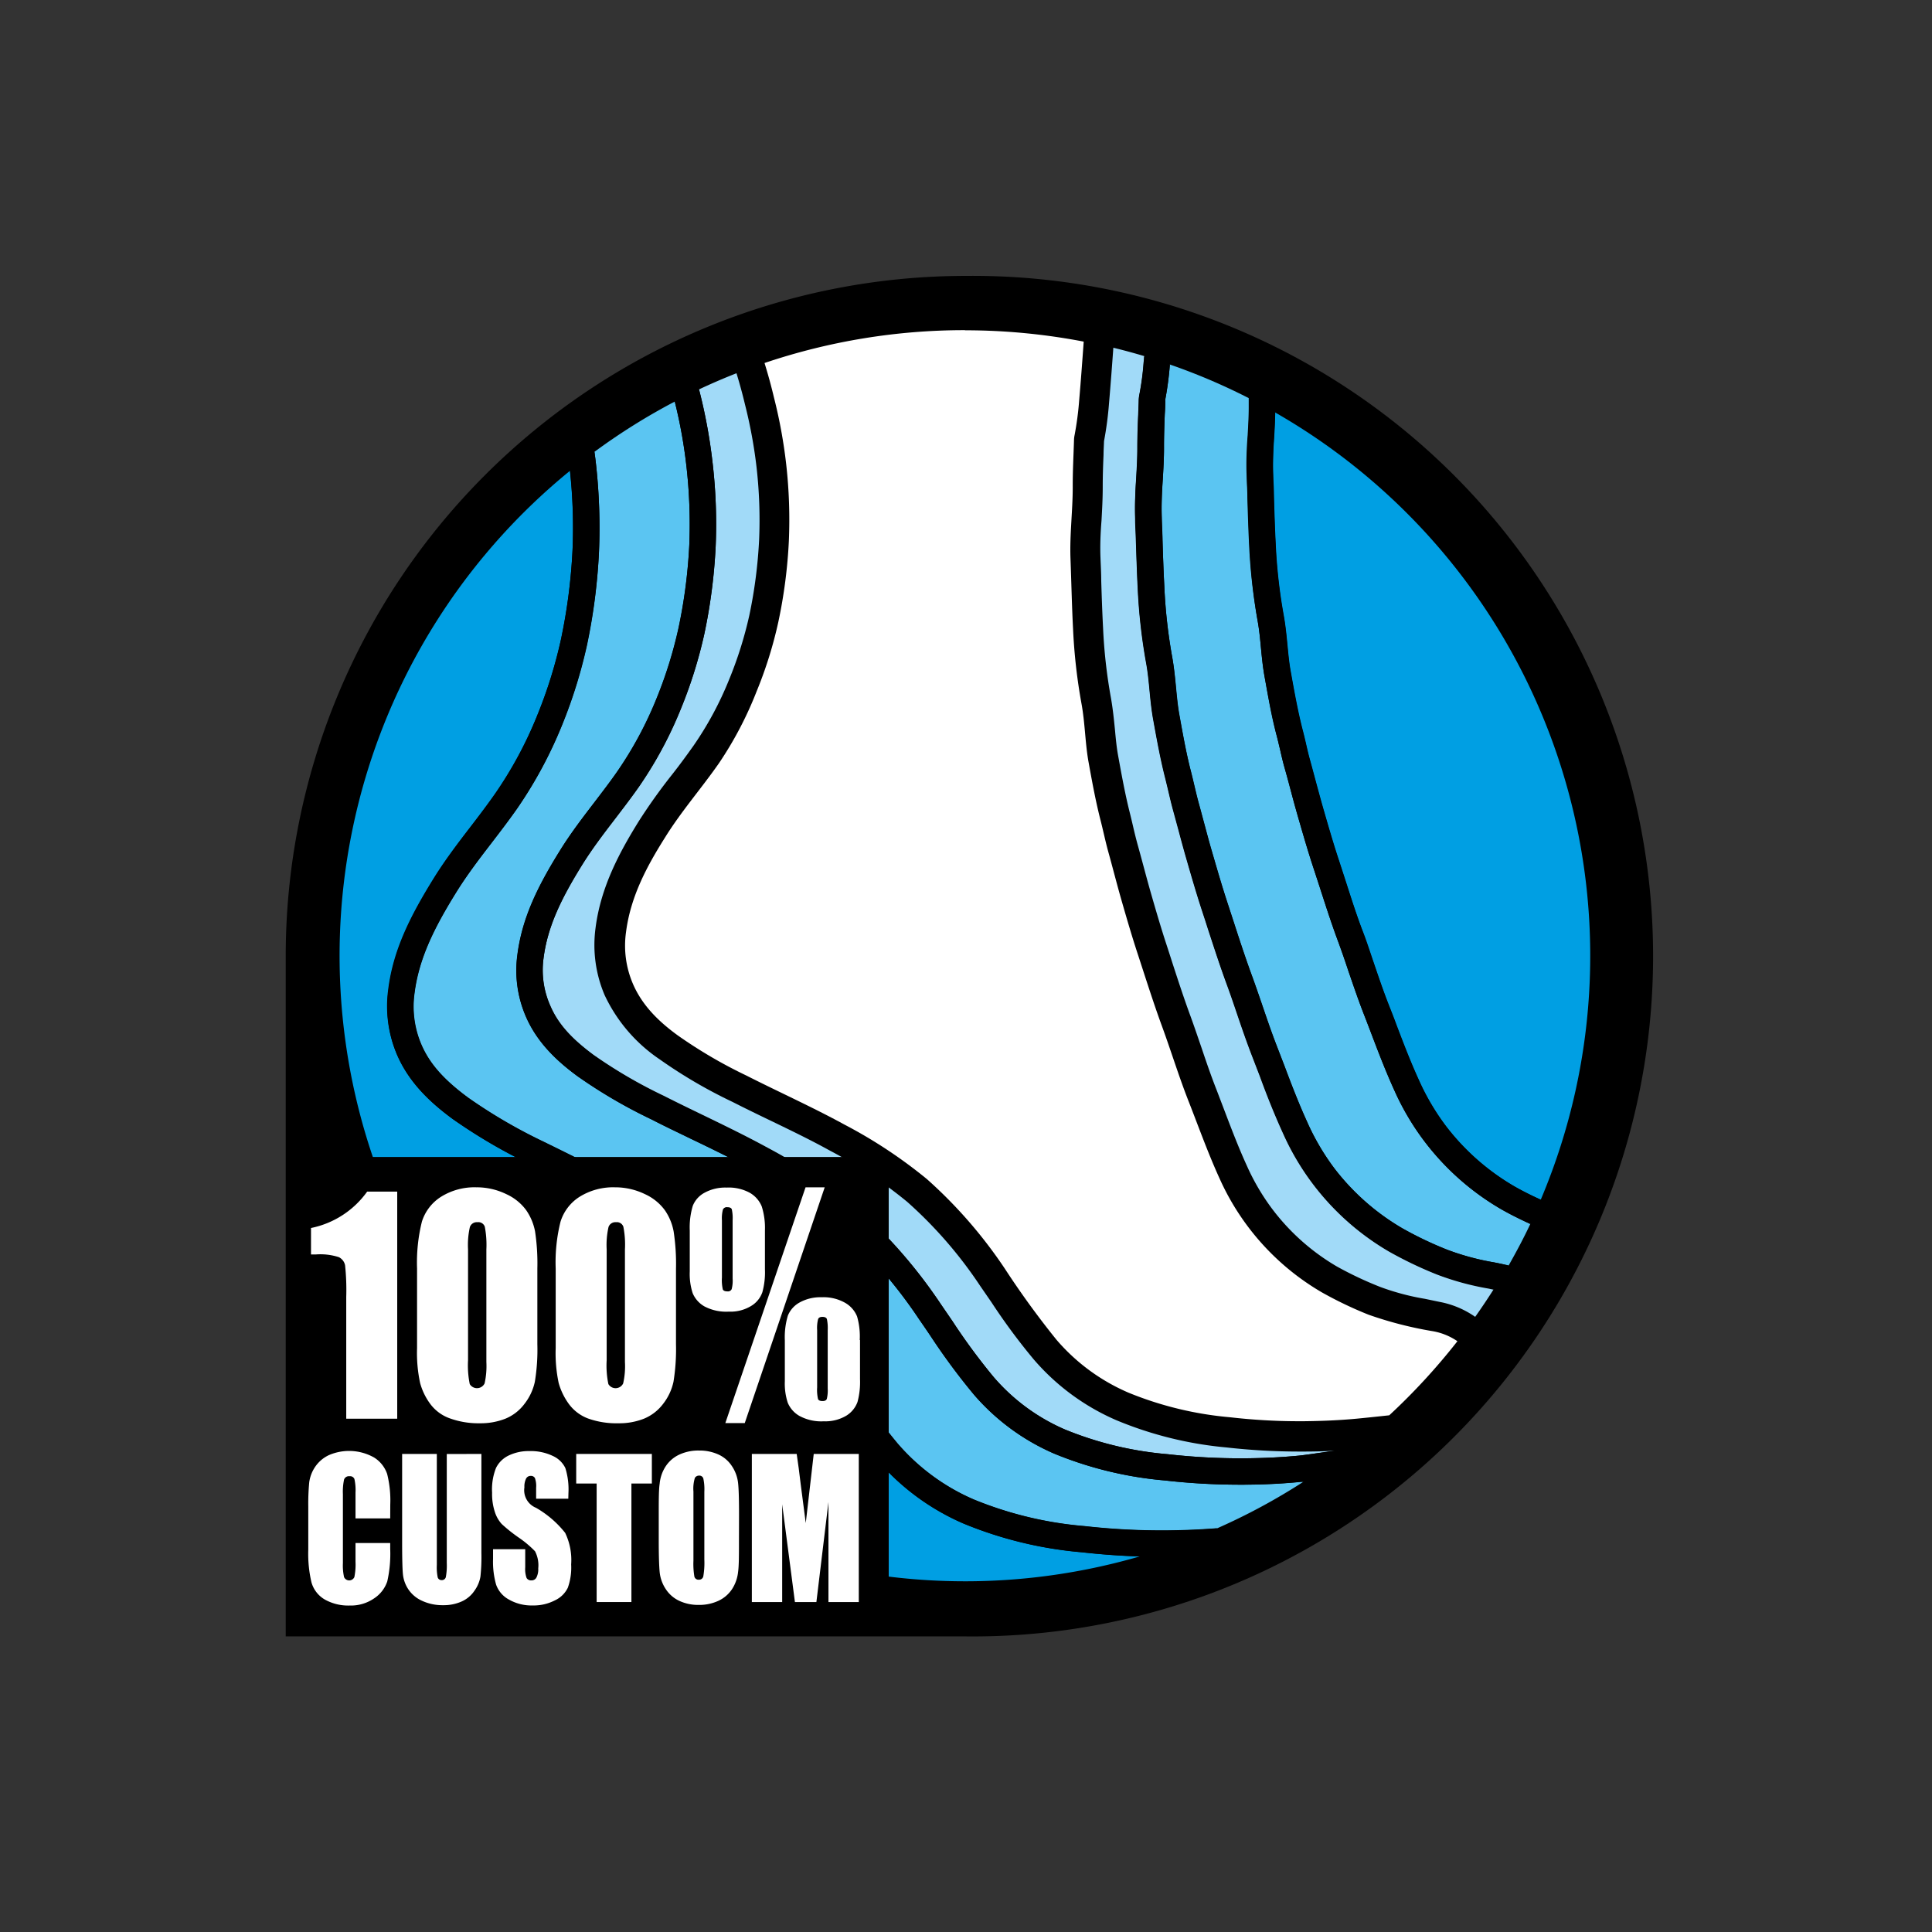 <svg id="Capa_1" data-name="Capa 1" xmlns="http://www.w3.org/2000/svg" viewBox="0 0 283.46 283.46"><rect x="0" y="0" width="283.46" height="283.46" fill="#333333" stroke="none"/><defs><style>.cls-1{fill:#5bc5f2;}.cls-2{fill:#009fe3;}.cls-3{fill:#a1daf8;}.cls-4{fill:#fff;}</style></defs><title>Mesa de trabajo 4 copia</title><path d="M141.73,40.48a99.81,99.81,0,0,0-99.81,99.8v99.81h99.81a99.81,99.81,0,1,0,0-199.61Z"/><path class="cls-1" d="M182.52,217.83h-.83a97.74,97.74,0,0,1-10.78-.62,55,55,0,0,1-16.25-3.94,32.66,32.66,0,0,1-11.78-8.67,95.53,95.53,0,0,1-6.34-8.57c-.57-.85-1.15-1.69-1.73-2.53A70.19,70.19,0,0,0,123.07,180a73.08,73.08,0,0,0-12.39-8.22c-3.06-1.68-6.28-3.24-9.4-4.74-1.87-.91-3.81-1.85-5.71-2.81a74.47,74.47,0,0,1-10.84-6.33c-2.61-1.92-5.83-4.67-7.6-8.8a17,17,0,0,1-1.23-9c.7-5.47,3-10.1,6.28-15.36,1.54-2.48,3.31-4.79,5-7,1.13-1.48,2.3-3,3.37-4.54a55.11,55.11,0,0,0,5.72-10.6,63.74,63.74,0,0,0,3.27-10.45A76.61,76.61,0,0,0,101.13,80a75.57,75.57,0,0,0-.41-11.53A72.47,72.47,0,0,0,99,58.92a91.57,91.57,0,0,0-11.78,7.37c.07.56.15,1.11.21,1.68a84.9,84.9,0,0,1,.45,13A85.52,85.52,0,0,1,86.1,94.63a72.54,72.54,0,0,1-3.7,11.86,63.38,63.38,0,0,1-6.56,12.16c-1.2,1.72-2.48,3.39-3.72,5-1.78,2.31-3.61,4.71-5.16,7.2-3.23,5.2-5.51,9.72-6.17,14.87a14.15,14.15,0,0,0,1,7.54c1.2,2.8,3.25,5.13,6.85,7.79a76.2,76.2,0,0,0,11,6.43c2,1,4.07,2,6.06,3,3.39,1.64,6.89,3.34,10.26,5.19a81.89,81.89,0,0,1,14,9.28,78.66,78.66,0,0,1,13.28,15.24l1.88,2.74a96.6,96.6,0,0,0,6.52,8.83,30.91,30.91,0,0,0,11.2,8.24,54.66,54.66,0,0,0,16.26,3.92,101,101,0,0,0,12,.64c2.75,0,5.2-.14,7.46-.32a90.94,90.94,0,0,0,12.68-6.84l-.34,0C188.41,217.66,185.66,217.8,182.52,217.83Z"/><path class="cls-2" d="M141.34,223.53a34.89,34.89,0,0,1-12.59-9.26,102.26,102.26,0,0,1-6.78-9.18c-.62-.9-1.23-1.81-1.86-2.7a75,75,0,0,0-12.62-14.52A77.68,77.68,0,0,0,94.18,179c-3.29-1.8-6.74-3.47-10.08-5.09-2-1-4.09-2-6.13-3a79.51,79.51,0,0,1-11.6-6.77c-2.78-2.06-6.22-5-8.11-9.38A18,18,0,0,1,57,145.24c.75-5.84,3.23-10.79,6.72-16.42,1.65-2.65,3.54-5.13,5.38-7.52,1.21-1.58,2.46-3.22,3.61-4.87A59.13,59.13,0,0,0,78.81,105a68.59,68.59,0,0,0,3.51-11.22A82.62,82.62,0,0,0,84,80.74a78,78,0,0,0-.38-11.66,91.78,91.78,0,0,0,83.59,159.28c-2.78-.08-5.63-.29-8.51-.61A58.53,58.53,0,0,1,141.34,223.53Z"/><path class="cls-3" d="M191.3,208.51a88.89,88.89,0,0,1-10.83-.58,51,51,0,0,1-14.92-3.61A28.9,28.9,0,0,1,155,196.56a126.2,126.2,0,0,1-7.55-10.39A68.52,68.52,0,0,0,136,173a70.6,70.6,0,0,0-12.1-8c-4.72-2.58-9.63-4.78-14.42-7.21a69.47,69.47,0,0,1-10-5.85c-2.76-2-5.24-4.37-6.63-7.62a14.19,14.19,0,0,1-1-7.57c.66-5.15,3-9.56,5.72-13.87,2.37-3.83,5.35-7.22,7.92-10.91A53.71,53.71,0,0,0,111,101.46a61.26,61.26,0,0,0,3.2-10.23,73.89,73.89,0,0,0,1.54-11.86,72.76,72.76,0,0,0-.39-11.25,73.67,73.67,0,0,0-1.81-9.86q-.6-2.52-1.37-5a91.36,91.36,0,0,0-9.61,3.87,2.81,2.81,0,0,0,.08.31,78.44,78.44,0,0,1,1.93,10.63A77.62,77.62,0,0,1,105,80.21,80.75,80.75,0,0,1,103.34,93a67.26,67.26,0,0,1-3.47,11.08,58.78,58.78,0,0,1-6.12,11.36c-1.12,1.6-2.32,3.16-3.48,4.68-1.65,2.15-3.36,4.39-4.8,6.7-3,4.84-5.12,9-5.73,13.81a12.9,12.9,0,0,0,1,7c1.11,2.59,3,4.74,6.34,7.21a70.75,70.75,0,0,0,10.29,6c1.87.95,3.79,1.88,5.65,2.78,3.16,1.53,6.42,3.11,9.57,4.83a76.8,76.8,0,0,1,13,8.68A73.31,73.31,0,0,1,138,191.29l1.75,2.55a90.38,90.38,0,0,0,6.07,8.23,28.89,28.89,0,0,0,10.4,7.65,51,51,0,0,0,15.13,3.64,95.22,95.22,0,0,0,11.14.6c3,0,5.67-.16,8.07-.39.83-.08,2.48-.33,4.07-.57,1.38-.21,2.68-.4,3.51-.5q3-2.33,5.72-4.86c-1.58.17-3.15.34-4.72.49C196.52,208.38,193.91,208.48,191.3,208.51Z"/><path class="cls-3" d="M210.84,186.93a58.31,58.31,0,0,1-7-3.35,37.92,37.92,0,0,1-15.57-17.36c-1.26-2.76-2.35-5.61-3.4-8.37l-1.08-2.8c-.82-2.11-1.56-4.26-2.27-6.35-.51-1.49-1-3-1.58-4.52-1-2.66-1.85-5.37-2.71-8-.26-.83-.53-1.65-.8-2.47-.84-2.56-1.57-5.07-2.37-7.85-.39-1.36-.76-2.72-1.12-4.08-.26-1-.53-2-.8-2.94s-.48-1.9-.7-2.82c-.14-.61-.29-1.22-.44-1.83-.75-2.93-1.28-5.9-1.8-8.77-.25-1.41-.39-2.83-.52-4.2s-.26-2.71-.5-4a83.18,83.18,0,0,1-1.23-10.9c-.12-2.33-.19-4.68-.27-7,0-1.1-.07-2.2-.11-3.29-.07-2,0-4,.15-5.91.09-1.55.18-3,.17-4.48,0-1.65.06-3.32.13-4.93,0-.66.05-1.32.07-2a5.22,5.22,0,0,1,.11-.93,39.8,39.8,0,0,0,.62-4.76c0-.26.05-.51.07-.77a91,91,0,0,0-8.9-2.18c-.21,2.9-.42,5.79-.67,8.68a46,46,0,0,1-.67,5.05,4.25,4.25,0,0,0-.08.61c-.07,2.33-.2,4.65-.19,7,0,3.5-.46,7-.33,10.49s.2,6.93.38,10.38a81.94,81.94,0,0,0,1.22,10.83c.52,2.78.54,5.6,1,8.37.53,2.94,1.06,5.88,1.8,8.78.4,1.55.72,3.13,1.15,4.68.66,2.37,1.26,4.75,1.94,7.12.76,2.64,1.53,5.29,2.39,7.9,1.16,3.53,2.27,7.08,3.55,10.57,1.34,3.66,2.48,7.39,3.9,11s2.83,7.57,4.51,11.25a36.68,36.68,0,0,0,15,16.76,57.33,57.33,0,0,0,6.89,3.3,55.9,55.9,0,0,0,9.48,2.43,9.22,9.22,0,0,1,3.56,1.46q2.85-3.66,5.35-7.6l-.8-.17A40.2,40.2,0,0,1,210.84,186.93Z"/><path class="cls-2" d="M186.77,69.69c0,1.1.07,2.2.11,3.3.07,2.26.14,4.6.26,6.88a78.81,78.81,0,0,0,1.17,10.4c.27,1.48.41,2.94.55,4.37s.25,2.62.48,3.88c.5,2.79,1,5.69,1.73,8.5.17.63.32,1.27.47,1.91.21.92.41,1.79.65,2.65s.54,2,.81,3c.36,1.35.72,2.69,1.1,4,.76,2.63,1.5,5.2,2.33,7.7l.81,2.49c.84,2.59,1.71,5.27,2.66,7.85.56,1.54,1.09,3.1,1.61,4.61.7,2.05,1.42,4.16,2.21,6.19.37.94.73,1.88,1.09,2.83,1,2.7,2.09,5.49,3.3,8.14a34.79,34.79,0,0,0,4,6.82,34.38,34.38,0,0,0,9.95,8.8c1.33.77,2.71,1.44,4,2a91.84,91.84,0,0,0-39-115.51c0,1.22-.08,2.44-.15,3.62C186.8,66.05,186.7,67.86,186.77,69.69Z"/><path class="cls-1" d="M209.09,167.57a38,38,0,0,1-4.5-7.58c-1.26-2.76-2.35-5.61-3.4-8.37-.36-.94-.71-1.87-1.08-2.81-.82-2.1-1.55-4.25-2.27-6.34-.5-1.49-1-3-1.58-4.53-1-2.65-1.85-5.36-2.7-8l-.81-2.48c-.85-2.56-1.6-5.17-2.37-7.84-.39-1.36-.76-2.73-1.12-4.1-.26-1-.53-2-.8-2.92s-.48-1.89-.69-2.81c-.15-.61-.29-1.23-.45-1.84-.75-2.94-1.28-5.9-1.8-8.77-.25-1.41-.39-2.83-.52-4.2s-.26-2.71-.5-4a84.93,84.93,0,0,1-1.23-10.9c-.12-2.33-.19-4.69-.26-7,0-1.09-.07-2.19-.11-3.28-.08-2,0-4,.15-5.91.09-1.55.17-3,.16-4.48,0-.33,0-.66,0-1a90.35,90.35,0,0,0-11.57-4.93,47.56,47.56,0,0,1-.67,5.09,1,1,0,0,0,0,.27c0,.67,0,1.34-.08,2-.06,1.57-.12,3.2-.11,4.77s-.09,3.18-.18,4.71c-.11,1.91-.21,3.72-.15,5.55,0,1.1.08,2.2.11,3.3.07,2.26.15,4.6.27,6.88A77.15,77.15,0,0,0,172,96.5c.27,1.48.41,2.94.55,4.36s.25,2.63.47,3.89c.51,2.8,1,5.7,1.74,8.5.16.63.31,1.26.46,1.9.22.92.42,1.79.66,2.66s.54,2,.81,3c.36,1.34.71,2.68,1.1,4,.79,2.74,1.51,5.21,2.33,7.71l.81,2.48c.84,2.59,1.71,5.27,2.65,7.85.57,1.54,1.1,3.1,1.62,4.61.7,2.05,1.42,4.16,2.21,6.19l1.09,2.83c1,2.7,2.09,5.49,3.3,8.14a34.79,34.79,0,0,0,4,6.82,34.38,34.38,0,0,0,10,8.8,53.55,53.55,0,0,0,6.54,3.12,37,37,0,0,0,6.88,1.86c.71.14,1.42.28,2.13.44h0c1.13-2,2.2-4,3.18-6.09-1.38-.63-2.88-1.36-4.35-2.21A38.26,38.26,0,0,1,209.09,167.57Z"/><path class="cls-4" d="M190.5,210.72a93.85,93.85,0,0,1-10.28-.59,52.47,52.47,0,0,1-15.55-3.78A31.35,31.35,0,0,1,153.33,198a88.22,88.22,0,0,1-6-8.18l-1.66-2.4a65.65,65.65,0,0,0-11.1-12.78,68.76,68.76,0,0,0-11.72-7.77c-2.91-1.6-6-3.08-8.94-4.51-1.81-.88-3.62-1.76-5.42-2.67a71.64,71.64,0,0,1-10.36-6,21.4,21.4,0,0,1-7.35-8.52,16.48,16.48,0,0,1-1.2-8.73c.67-5.27,2.9-9.71,6-14.76,1.47-2.37,3.16-4.57,4.79-6.7,1.07-1.4,2.18-2.85,3.2-4.3a52.45,52.45,0,0,0,5.4-10,61,61,0,0,0,3.09-9.88,73.52,73.52,0,0,0,1.49-11.5,71.7,71.7,0,0,0-.39-10.92,72.6,72.6,0,0,0-1.76-9.56c-.36-1.51-.79-3.1-1.33-4.84l-.64-2.06,2-.69A94.39,94.39,0,0,1,159.4,48l1.93.37-.14,2c-.21,2.88-.43,5.82-.68,8.71a50.13,50.13,0,0,1-.7,5.31,1.57,1.57,0,0,0,0,.23c0,.68,0,1.36-.07,2-.06,1.6-.13,3.26-.12,4.86s-.09,3.24-.18,4.79c-.11,2-.22,3.79-.15,5.63,0,1.13.08,2.26.11,3.39.07,2.28.15,4.65.27,7a80.8,80.8,0,0,0,1.18,10.54c.28,1.51.43,3,.57,4.45s.25,2.66.48,3.93c.51,2.83,1,5.76,1.76,8.62.17.64.32,1.29.47,1.93.21.91.42,1.81.67,2.71s.54,2,.81,3c.37,1.37.73,2.74,1.13,4.1.8,2.78,1.53,5.29,2.36,7.82l.82,2.53c.86,2.63,1.74,5.35,2.7,8,.57,1.55,1.1,3.11,1.64,4.68.71,2.08,1.44,4.23,2.25,6.29.37,1,.74,1.92,1.1,2.88,1.05,2.74,2.13,5.57,3.36,8.26a34.25,34.25,0,0,0,4.08,6.89,34.69,34.69,0,0,0,10,8.88,56.68,56.68,0,0,0,6.63,3.16,37.33,37.33,0,0,0,7,1.87l2.17.45a11.32,11.32,0,0,1,4.39,1.84l1.82,1.36-1.4,1.78a95.36,95.36,0,0,1-10.25,11.13l-.54.49-1.43.16c-1.35.14-2.69.29-4,.42-2.4.23-5,.36-8,.39Z"/><path d="M141.58,48.46A92.32,92.32,0,0,1,159,50.12c-.21,2.9-.42,5.79-.67,8.68a46,46,0,0,1-.67,5.05,4.25,4.25,0,0,0-.08.61c-.07,2.33-.2,4.65-.19,7,0,3.5-.46,7-.33,10.49s.2,6.93.38,10.38a81.94,81.94,0,0,0,1.22,10.83c.52,2.78.54,5.6,1,8.37.53,2.94,1.06,5.88,1.8,8.78.4,1.55.72,3.13,1.15,4.68.66,2.37,1.26,4.75,1.94,7.12.76,2.64,1.53,5.29,2.39,7.9,1.16,3.53,2.27,7.08,3.55,10.57,1.34,3.66,2.48,7.39,3.9,11s2.83,7.57,4.51,11.25a36.68,36.68,0,0,0,15,16.76,57.33,57.33,0,0,0,6.89,3.3,55.9,55.9,0,0,0,9.48,2.43,9.22,9.22,0,0,1,3.56,1.46,92.94,92.94,0,0,1-10,10.87c-1.58.17-3.15.34-4.72.49-2.61.25-5.22.35-7.83.38h-.79a88.53,88.53,0,0,1-10-.58,51,51,0,0,1-14.92-3.61A28.9,28.9,0,0,1,155,196.56a126.2,126.2,0,0,1-7.55-10.39A68.52,68.52,0,0,0,136,173a70.6,70.6,0,0,0-12.1-8c-4.72-2.58-9.63-4.78-14.42-7.21a69.47,69.47,0,0,1-10-5.85c-2.76-2-5.24-4.37-6.63-7.62a14.19,14.19,0,0,1-1-7.57c.66-5.15,3-9.56,5.72-13.87,2.37-3.83,5.35-7.22,7.92-10.91A53.71,53.71,0,0,0,111,101.46a61.26,61.26,0,0,0,3.2-10.23,73.89,73.89,0,0,0,1.54-11.86,72.76,72.76,0,0,0-.39-11.25,73.67,73.67,0,0,0-1.81-9.86q-.6-2.52-1.37-5a91.68,91.68,0,0,1,29.41-4.82m0-4.42a96.06,96.06,0,0,0-30.83,5.05l-4.07,1.38L108,54.58c.52,1.69.94,3.23,1.29,4.71A70.59,70.59,0,0,1,111,68.55a68.74,68.74,0,0,1,.38,10.57,70.41,70.41,0,0,1-1.44,11.16,57.74,57.74,0,0,1-3,9.51,49.34,49.34,0,0,1-5.17,9.59c-1,1.41-2,2.78-3.13,4.22a82.92,82.92,0,0,0-4.92,6.89c-2.84,4.58-5.57,9.64-6.34,15.64A18.74,18.74,0,0,0,88.71,146a23.27,23.27,0,0,0,8.07,9.42,71.93,71.93,0,0,0,10.67,6.24c1.83.93,3.68,1.83,5.47,2.69,2.94,1.42,6,2.89,8.83,4.46a66.65,66.65,0,0,1,11.34,7.51,63.29,63.29,0,0,1,10.73,12.36l1.64,2.38a90.79,90.79,0,0,0,6.2,8.38,33.46,33.46,0,0,0,12.13,8.93,54.76,54.76,0,0,0,16.19,4,95.62,95.62,0,0,0,10.53.6h.83c3.06,0,5.74-.16,8.21-.4l4.25-.44.52-.06,1.45-.16,1.08-1a96.62,96.62,0,0,0,10.5-11.39l2.79-3.57-3.64-2.7a13.4,13.4,0,0,0-5.24-2.23l-2.21-.46a35.92,35.92,0,0,1-6.54-1.74,52.89,52.89,0,0,1-6.36-3,32.29,32.29,0,0,1-9.4-8.32,32.68,32.68,0,0,1-3.81-6.46c-1.2-2.62-2.22-5.29-3.3-8.13L178.53,160c-.79-2-1.48-4-2.22-6.2-.53-1.54-1.07-3.14-1.65-4.73-.95-2.58-1.83-5.28-2.68-7.89-.27-.85-.54-1.69-.82-2.54-.82-2.49-1.55-5-2.34-7.74-.38-1.33-.75-2.71-1.11-4.05-.27-1-.54-2-.82-3-.23-.84-.44-1.7-.65-2.61q-.23-1-.48-2c-.7-2.77-1.22-5.67-1.73-8.47-.21-1.18-.33-2.43-.45-3.75-.15-1.49-.3-3-.59-4.65a76.39,76.39,0,0,1-1.15-10.25c-.12-2.29-.2-4.64-.27-6.92,0-1.13-.07-2.26-.11-3.39-.07-1.74,0-3.53.15-5.42.09-1.59.18-3.23.18-4.92s.05-3.11.12-4.75c0-.66.05-1.31.07-2a50.82,50.82,0,0,0,.73-5.51c.26-3,.48-6,.68-8.75l.28-3.92-3.85-.74A97.17,97.17,0,0,0,141.58,44Z"/><path d="M190.55,213.57c-2.4.23-5,.36-8.07.39a95.22,95.22,0,0,1-11.14-.6,51,51,0,0,1-15.13-3.64,28.89,28.89,0,0,1-10.4-7.65,90.38,90.38,0,0,1-6.07-8.23L138,191.29a73.31,73.31,0,0,0-12.4-14.23,76.8,76.8,0,0,0-13-8.68c-3.15-1.72-6.41-3.3-9.57-4.83-1.86-.9-3.78-1.83-5.65-2.78a70.75,70.75,0,0,1-10.29-6c-3.33-2.47-5.23-4.62-6.34-7.21a12.9,12.9,0,0,1-1-7c.61-4.77,2.73-9,5.73-13.81,1.44-2.31,3.15-4.55,4.8-6.7,1.16-1.52,2.36-3.08,3.48-4.68a58.78,58.78,0,0,0,6.12-11.36A67.26,67.26,0,0,0,103.34,93,80.75,80.75,0,0,0,105,80.21a77.62,77.62,0,0,0-.43-12.12,78.44,78.44,0,0,0-1.93-10.63,2.81,2.81,0,0,1-.08-.31c-1.2.57-2.39,1.16-3.56,1.77a72.47,72.47,0,0,1,1.72,9.55A75.57,75.57,0,0,1,101.13,80a76.61,76.61,0,0,1-1.57,12.16,63.74,63.74,0,0,1-3.27,10.45,55.11,55.11,0,0,1-5.72,10.6c-1.07,1.54-2.24,3.06-3.37,4.54-1.71,2.23-3.48,4.54-5,7-3.26,5.26-5.58,9.89-6.28,15.36a17,17,0,0,0,1.23,9c1.77,4.13,5,6.88,7.6,8.8a74.47,74.47,0,0,0,10.84,6.33c1.9,1,3.84,1.9,5.71,2.81,3.12,1.5,6.34,3.06,9.4,4.74A73.08,73.08,0,0,1,123.07,180a70.19,70.19,0,0,1,11.74,13.5c.58.84,1.16,1.68,1.73,2.53a95.53,95.53,0,0,0,6.34,8.57,32.66,32.66,0,0,0,11.78,8.67,55,55,0,0,0,16.25,3.94,97.74,97.74,0,0,0,10.78.62h.83c3.14,0,5.89-.17,8.41-.41l.34,0q3.54-2.28,6.86-4.88c-.83.1-2.13.29-3.51.5C193,213.24,191.38,213.49,190.55,213.57Z"/><path d="M159.15,223.9A54.66,54.66,0,0,1,142.89,220a30.91,30.91,0,0,1-11.2-8.24,96.6,96.6,0,0,1-6.52-8.83l-1.88-2.74A78.66,78.66,0,0,0,110,184.93a81.89,81.89,0,0,0-14-9.28c-3.37-1.85-6.87-3.55-10.26-5.19-2-1-4-2-6.06-3a76.2,76.2,0,0,1-11-6.43c-3.6-2.66-5.65-5-6.85-7.79a14.15,14.15,0,0,1-1-7.54c.66-5.15,2.94-9.67,6.17-14.87,1.55-2.49,3.38-4.89,5.16-7.2,1.24-1.62,2.52-3.29,3.72-5a63.38,63.38,0,0,0,6.56-12.16,72.54,72.54,0,0,0,3.7-11.86A85.52,85.52,0,0,0,87.88,81a84.9,84.9,0,0,0-.45-13c-.06-.57-.14-1.12-.21-1.68q-1.83,1.35-3.58,2.79A78,78,0,0,1,84,80.74a82.62,82.62,0,0,1-1.7,13.07A68.59,68.59,0,0,1,78.81,105a59.13,59.13,0,0,1-6.15,11.4c-1.15,1.65-2.4,3.29-3.61,4.87-1.84,2.39-3.73,4.87-5.38,7.52-3.49,5.63-6,10.58-6.72,16.42a18,18,0,0,0,1.31,9.55c1.89,4.4,5.33,7.32,8.11,9.38A79.51,79.51,0,0,0,78,170.94c2,1,4.12,2,6.13,3,3.34,1.62,6.79,3.29,10.08,5.09a77.68,77.68,0,0,1,13.31,8.83,75,75,0,0,1,12.62,14.52c.63.89,1.24,1.8,1.86,2.7a102.26,102.26,0,0,0,6.78,9.18,34.89,34.89,0,0,0,12.59,9.26,58.53,58.53,0,0,0,17.38,4.22c2.88.32,5.73.53,8.51.61a90.49,90.49,0,0,0,11.36-4.14c-2.26.18-4.71.29-7.46.32A101,101,0,0,1,159.15,223.9Z"/><path d="M219.19,185.21a37,37,0,0,1-6.88-1.86,53.55,53.55,0,0,1-6.54-3.12,34.38,34.38,0,0,1-10-8.8,34.79,34.79,0,0,1-4-6.82c-1.21-2.65-2.27-5.44-3.3-8.14l-1.09-2.83c-.79-2-1.51-4.14-2.21-6.19-.52-1.51-1.05-3.07-1.62-4.61-.94-2.58-1.81-5.26-2.65-7.85l-.81-2.48c-.82-2.5-1.54-5-2.33-7.71-.39-1.33-.74-2.67-1.1-4-.27-1-.53-2-.81-3s-.44-1.74-.66-2.66c-.15-.64-.3-1.27-.46-1.9-.71-2.8-1.23-5.7-1.74-8.5-.22-1.26-.35-2.54-.47-3.89S172.25,98,172,96.5a77.15,77.15,0,0,1-1.17-10.4c-.12-2.28-.2-4.62-.27-6.88,0-1.1-.07-2.2-.11-3.3-.06-1.83,0-3.64.15-5.55.09-1.53.18-3.12.18-4.71s.05-3.2.11-4.77c0-.67.06-1.34.08-2a1,1,0,0,1,0-.27,47.56,47.56,0,0,0,.67-5.09c-1.25-.43-2.51-.84-3.78-1.22,0,.26,0,.51-.07.77a39.8,39.8,0,0,1-.62,4.76,5.22,5.22,0,0,0-.11.93c0,.66-.05,1.32-.07,2-.07,1.61-.13,3.28-.13,4.93,0,1.48-.08,2.93-.17,4.48-.11,1.92-.22,3.9-.15,5.91,0,1.09.08,2.19.11,3.29.08,2.28.15,4.63.27,7a83.18,83.18,0,0,0,1.23,10.9c.24,1.31.37,2.63.5,4s.27,2.79.52,4.2c.52,2.87,1.05,5.84,1.8,8.77.15.61.3,1.22.44,1.83.22.92.44,1.87.7,2.82s.54,2,.8,2.94c.36,1.36.73,2.72,1.12,4.08.8,2.78,1.53,5.29,2.37,7.85.27.82.54,1.64.8,2.47.86,2.62,1.74,5.33,2.71,8,.55,1.49,1.07,3,1.58,4.52.71,2.09,1.45,4.24,2.27,6.35l1.08,2.8c1,2.76,2.14,5.61,3.4,8.37a37.92,37.92,0,0,0,15.57,17.36,58.31,58.31,0,0,0,7,3.35,40.2,40.2,0,0,0,7.58,2.07l.8.17c.73-1.16,1.43-2.33,2.11-3.52h0C220.61,185.49,219.9,185.35,219.19,185.21Z"/><path d="M222.1,174a34.38,34.38,0,0,1-9.95-8.8,34.79,34.79,0,0,1-4-6.82c-1.21-2.65-2.27-5.44-3.3-8.14-.36-1-.72-1.89-1.09-2.83-.79-2-1.51-4.14-2.21-6.19-.52-1.51-1-3.07-1.61-4.61-1-2.58-1.82-5.26-2.66-7.85l-.81-2.49c-.83-2.5-1.57-5.07-2.33-7.7-.38-1.34-.74-2.68-1.1-4-.27-1-.53-2-.81-3s-.44-1.73-.65-2.65c-.15-.64-.3-1.28-.47-1.91-.71-2.81-1.23-5.71-1.73-8.5-.23-1.26-.35-2.54-.48-3.88s-.28-2.89-.55-4.37a78.81,78.81,0,0,1-1.17-10.4c-.12-2.28-.19-4.62-.26-6.88,0-1.1-.07-2.2-.11-3.3-.07-1.83,0-3.64.14-5.55.07-1.18.13-2.4.15-3.62-1.26-.72-2.53-1.41-3.83-2.07,0,.33,0,.66,0,1,0,1.48-.07,2.93-.16,4.48-.11,1.92-.23,3.9-.15,5.91,0,1.09.07,2.19.11,3.28.07,2.28.14,4.64.26,7A84.93,84.93,0,0,0,184.5,91c.24,1.31.37,2.63.5,4s.27,2.79.52,4.2c.52,2.87,1,5.83,1.8,8.77.16.61.3,1.23.45,1.84.21.92.43,1.87.69,2.81s.54,1.95.8,2.92c.36,1.37.73,2.74,1.12,4.1.77,2.67,1.52,5.28,2.37,7.84l.81,2.48c.85,2.62,1.73,5.33,2.7,8,.55,1.5,1.08,3,1.58,4.53.72,2.09,1.45,4.24,2.27,6.34.37.94.72,1.87,1.08,2.81,1.05,2.76,2.14,5.61,3.4,8.37a38.05,38.05,0,0,0,15.57,17.36c1.47.85,3,1.58,4.35,2.21.56-1.17,1.09-2.34,1.59-3.53C224.81,175.44,223.43,174.77,222.1,174Z"/><rect x="42.53" y="169.75" width="87.86" height="68.78"/><path class="cls-4" d="M58.28,174.83v33.32H50.8V190.29a34.74,34.74,0,0,0-.17-4.65,1.71,1.71,0,0,0-.91-1.19,8.82,8.82,0,0,0-3.35-.4h-.74v-3.88a13.37,13.37,0,0,0,8.24-5.34Z"/><path class="cls-4" d="M78.84,186.11v11.11a28.91,28.91,0,0,1-.37,5.52A8,8,0,0,1,76.93,206a6.61,6.61,0,0,1-2.81,2.16,9.86,9.86,0,0,1-3.69.66A12.4,12.4,0,0,1,66,208.1,6.12,6.12,0,0,1,63.14,206a9.27,9.27,0,0,1-1.5-3.08,21,21,0,0,1-.45-5.13V186.11a24.87,24.87,0,0,1,.71-6.87,6.67,6.67,0,0,1,2.84-3.67,9.27,9.27,0,0,1,5.14-1.37,9.91,9.91,0,0,1,4.4,1,7.44,7.44,0,0,1,2.91,2.34,8.15,8.15,0,0,1,1.31,3.11A31.33,31.33,0,0,1,78.84,186.11Zm-7.48-2.8a14.05,14.05,0,0,0-.23-3.32,1,1,0,0,0-1.09-.67,1.07,1.07,0,0,0-1.1.71,11.91,11.91,0,0,0-.27,3.28v16.26a13.74,13.74,0,0,0,.25,3.5,1.24,1.24,0,0,0,2.18-.1,11.71,11.71,0,0,0,.26-3.15Z"/><path class="cls-4" d="M99.18,186.11v11.11a29.77,29.77,0,0,1-.37,5.52A8,8,0,0,1,97.27,206a6.7,6.7,0,0,1-2.82,2.16,9.81,9.81,0,0,1-3.68.66,12.4,12.4,0,0,1-4.46-.69A6.2,6.2,0,0,1,83.47,206a9.67,9.67,0,0,1-1.5-3.08,21.06,21.06,0,0,1-.44-5.13V186.11a24.49,24.49,0,0,1,.71-6.87,6.65,6.65,0,0,1,2.83-3.67,9.32,9.32,0,0,1,5.14-1.37,10,10,0,0,1,4.41,1,7.44,7.44,0,0,1,2.91,2.34,8,8,0,0,1,1.3,3.11A31.09,31.09,0,0,1,99.18,186.11Zm-7.49-2.8a13.5,13.5,0,0,0-.23-3.32,1,1,0,0,0-1.08-.67,1.06,1.06,0,0,0-1.1.71,11.91,11.91,0,0,0-.27,3.28v16.26a13.25,13.25,0,0,0,.25,3.5,1.23,1.23,0,0,0,2.17-.1,11.29,11.29,0,0,0,.26-3.15Z"/><path class="cls-4" d="M112.23,180.51v5.72a11,11,0,0,1-.38,3.37,3.8,3.8,0,0,1-1.63,2,5.81,5.81,0,0,1-3.3.84,6.83,6.83,0,0,1-3.61-.79,4.05,4.05,0,0,1-1.68-1.91,9.12,9.12,0,0,1-.43-3.19v-6a11,11,0,0,1,.45-3.65,3.76,3.76,0,0,1,1.75-1.92,6.31,6.31,0,0,1,3.2-.74A6.47,6.47,0,0,1,110,175a4.09,4.09,0,0,1,1.76,2A10.43,10.43,0,0,1,112.23,180.51Zm-4.74-1.46a6.2,6.2,0,0,0-.12-1.62c-.08-.21-.3-.31-.65-.31a.63.63,0,0,0-.65.33,5,5,0,0,0-.15,1.6v8.4a6.1,6.1,0,0,0,.13,1.73c.09.19.31.29.68.29a.59.59,0,0,0,.62-.33,4.91,4.91,0,0,0,.14-1.55ZM121,174.2l-11.73,34.59h-2.85l11.77-34.59Zm5.18,22.41v5.74a11.31,11.31,0,0,1-.37,3.35,3.94,3.94,0,0,1-1.63,2,6,6,0,0,1-3.31.83,6.72,6.72,0,0,1-3.6-.8,4,4,0,0,1-1.69-1.92,9,9,0,0,1-.43-3.16v-6a10.93,10.93,0,0,1,.45-3.64,3.86,3.86,0,0,1,1.75-1.93,6.29,6.29,0,0,1,3.2-.75,6.43,6.43,0,0,1,3.45.82,4.05,4.05,0,0,1,1.75,2A10.65,10.65,0,0,1,126.14,196.61Zm-4.74-1.44a6.39,6.39,0,0,0-.12-1.64c-.08-.21-.3-.32-.65-.32s-.55.11-.64.33a5.29,5.29,0,0,0-.14,1.63v8.39a6,6,0,0,0,.13,1.71c.08.19.31.29.66.29s.55-.11.63-.32a5.28,5.28,0,0,0,.13-1.55Z"/><path class="cls-4" d="M57.25,222.78H52.16V219A7.41,7.41,0,0,0,52,217a.68.68,0,0,0-.72-.41.75.75,0,0,0-.8.49,8.56,8.56,0,0,0-.17,2.15v10.1a7.86,7.86,0,0,0,.17,2.06.83.83,0,0,0,1.51,0,9.13,9.13,0,0,0,.17-2.27v-2.73h5.09v.84a18.32,18.32,0,0,1-.43,4.79,4.82,4.82,0,0,1-1.9,2.47,6,6,0,0,1-3.62,1.07,7,7,0,0,1-3.68-.9,4.25,4.25,0,0,1-1.92-2.49,18.29,18.29,0,0,1-.47-4.79V221a33.17,33.17,0,0,1,.14-3.52,5.3,5.3,0,0,1,.87-2.27,5,5,0,0,1,2-1.71,7.46,7.46,0,0,1,6.64.34,4.59,4.59,0,0,1,1.92,2.41,15.87,15.87,0,0,1,.46,4.49Z"/><path class="cls-4" d="M70.63,213.32v14.52a27.58,27.58,0,0,1-.14,3.47,4.91,4.91,0,0,1-.86,2.05,4.43,4.43,0,0,1-1.88,1.6,6.45,6.45,0,0,1-2.75.55,7.09,7.09,0,0,1-3.09-.65,4.74,4.74,0,0,1-2-1.68,4.85,4.85,0,0,1-.79-2.18c-.08-.76-.12-2.37-.12-4.82V213.32h5.09v16.29a7.39,7.39,0,0,0,.13,1.82.57.57,0,0,0,.57.4.59.59,0,0,0,.62-.44,9.14,9.14,0,0,0,.14-2.06v-16Z"/><path class="cls-4" d="M83.38,219.89H78.66v-1.61a3.45,3.45,0,0,0-.18-1.43.66.66,0,0,0-.61-.31.74.74,0,0,0-.69.41,2.62,2.62,0,0,0-.24,1.27,2.78,2.78,0,0,0,1.7,3,14.9,14.9,0,0,1,4.28,3.68,9.18,9.18,0,0,1,.88,4.63,8.82,8.82,0,0,1-.49,3.42,3.94,3.94,0,0,1-1.89,1.85,6.79,6.79,0,0,1-3.26.75,6.7,6.7,0,0,1-3.48-.86,4,4,0,0,1-1.89-2.19,12.3,12.3,0,0,1-.45-3.77v-1.43h4.72v2.65a3.88,3.88,0,0,0,.2,1.57.75.75,0,0,0,.71.35.79.79,0,0,0,.75-.45,2.67,2.67,0,0,0,.25-1.31,4.47,4.47,0,0,0-.47-2.51,15.44,15.44,0,0,0-2.38-2,23.12,23.12,0,0,1-2.51-2,4.79,4.79,0,0,1-1-1.75,8.41,8.41,0,0,1-.41-2.84,8.51,8.51,0,0,1,.58-3.65,4,4,0,0,1,1.85-1.81,6.78,6.78,0,0,1,3.09-.65,7.44,7.44,0,0,1,3.38.71,3.71,3.71,0,0,1,1.85,1.79,10.54,10.54,0,0,1,.45,3.67Z"/><path class="cls-4" d="M95.64,213.32v4.34h-3v17.39H87.54V217.66h-3v-4.34Z"/><path class="cls-4" d="M108.42,226c0,2.19,0,3.73-.13,4.64a5.71,5.71,0,0,1-.87,2.49,4.82,4.82,0,0,1-2,1.73,6.62,6.62,0,0,1-2.9.61,6.55,6.55,0,0,1-2.82-.58,4.77,4.77,0,0,1-2-1.71,5.49,5.49,0,0,1-.91-2.48c-.09-.89-.14-2.46-.14-4.7v-3.72c0-2.18,0-3.73.14-4.63a5.55,5.55,0,0,1,.87-2.5,4.8,4.8,0,0,1,2-1.73,6.62,6.62,0,0,1,2.9-.6,6.7,6.7,0,0,1,2.82.57,4.65,4.65,0,0,1,2,1.71,5.49,5.49,0,0,1,.91,2.48c.1.9.14,2.47.14,4.7Zm-5.08-7.14a7.5,7.5,0,0,0-.15-1.94.6.6,0,0,0-.63-.42.69.69,0,0,0-.61.34,5.38,5.38,0,0,0-.21,2v10.15a11.13,11.13,0,0,0,.14,2.33.61.61,0,0,0,.65.45.62.62,0,0,0,.66-.51,11.53,11.53,0,0,0,.15-2.43Z"/><path class="cls-4" d="M126,213.32v21.73h-4.45V220.38l-1.77,14.67h-3.15l-1.87-14.34v14.34h-4.45V213.32h6.58c.2,1.3.4,2.84.61,4.62l.72,5.52,1.17-10.14Z"/></svg>